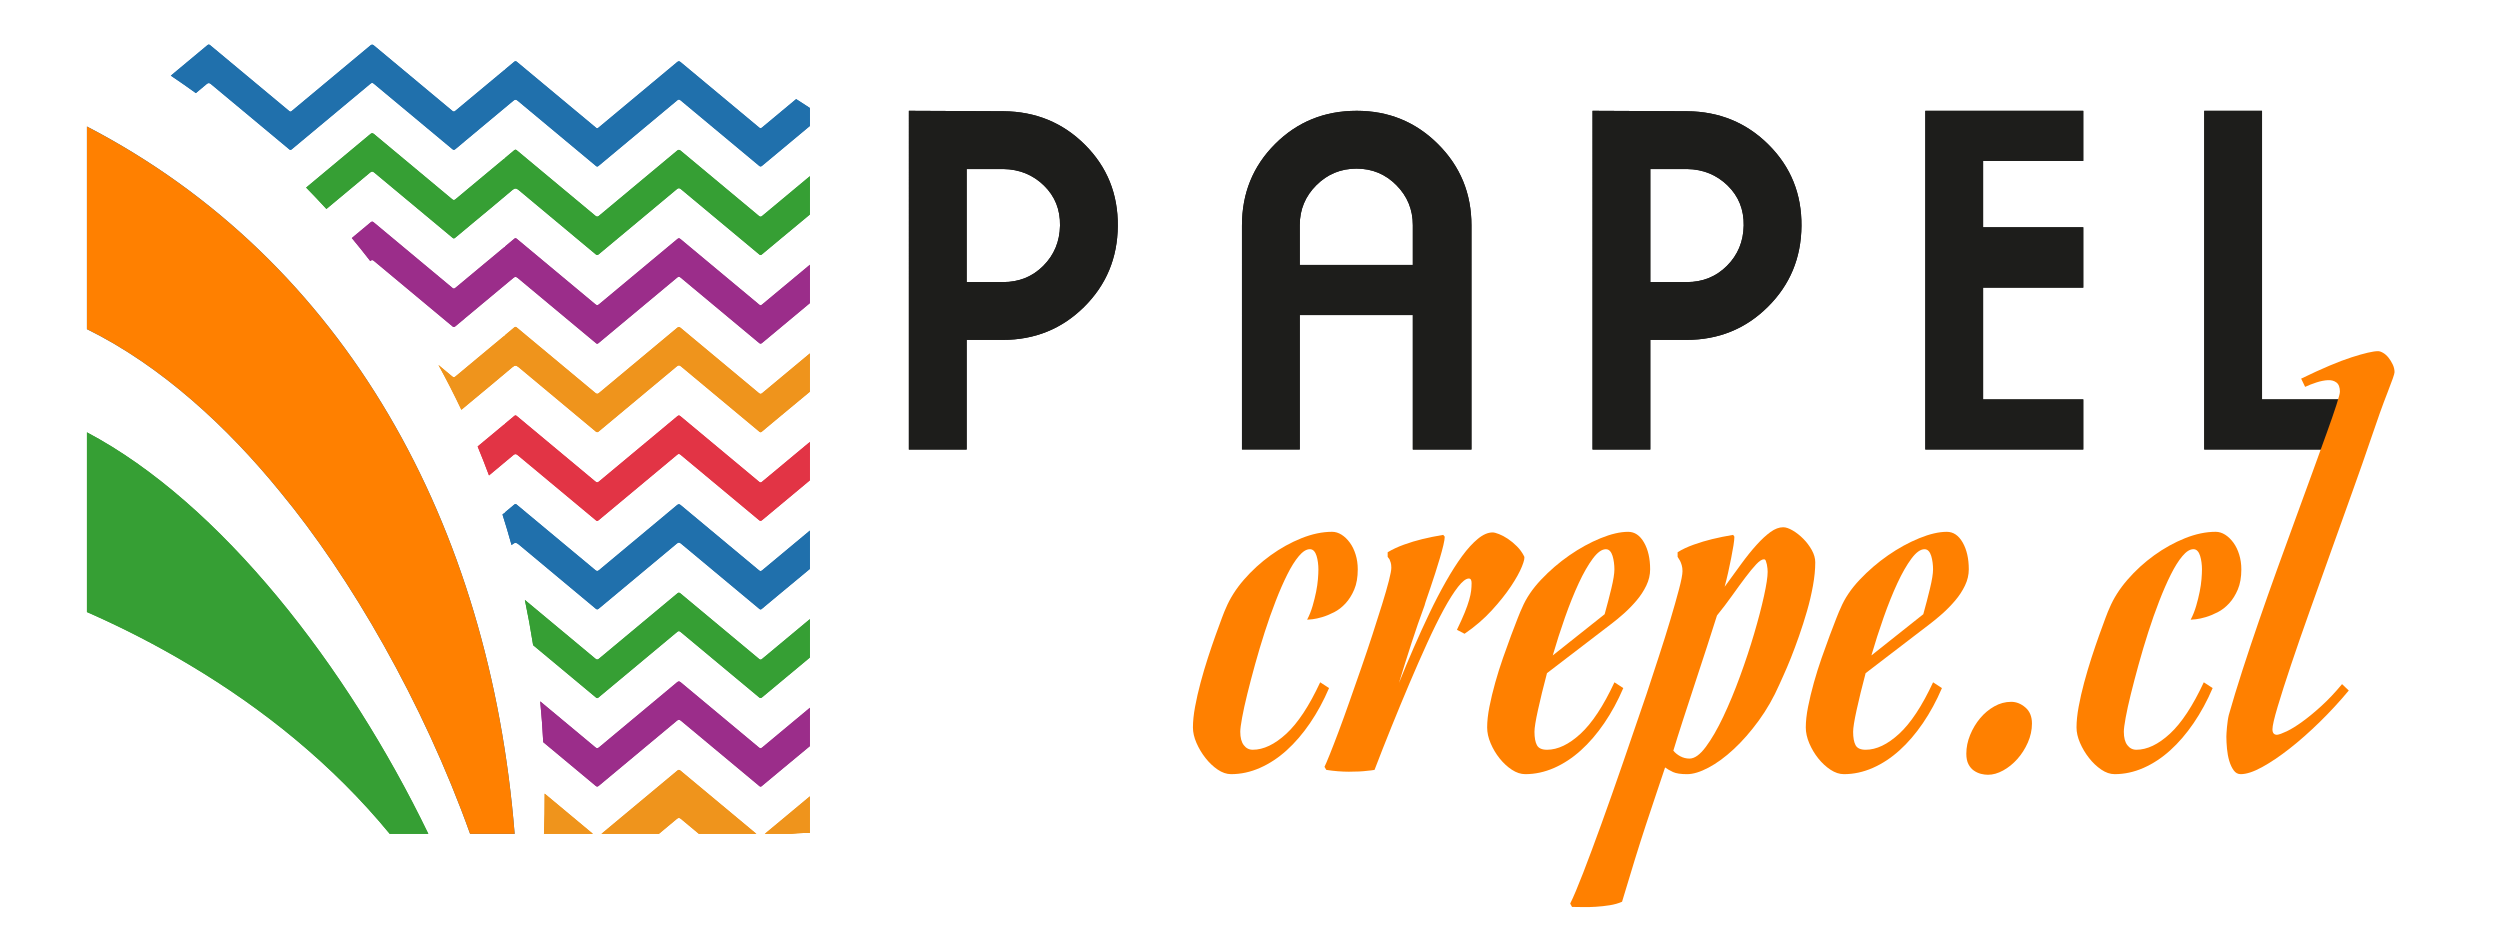 <?xml version="1.0" encoding="utf-8"?>
<!-- Generator: Adobe Illustrator 16.0.3, SVG Export Plug-In . SVG Version: 6.00 Build 0)  -->
<!DOCTYPE svg PUBLIC "-//W3C//DTD SVG 1.1//EN" "http://www.w3.org/Graphics/SVG/1.1/DTD/svg11.dtd">
<svg version="1.1" id="Capa_1" xmlns="http://www.w3.org/2000/svg" xmlns:xlink="http://www.w3.org/1999/xlink" x="0px" y="0px"
	 width="208.41px" height="78.621px" viewBox="0 0 208.41 78.621" enable-background="new 0 0 208.41 78.621" xml:space="preserve">
<path fill="#9B2D8A" d="M37.955,27.205c0.26-0.217,0.519-0.433,0.779-0.649v-0.007c0.025-0.02,0.05-0.039,0.075-0.06
	c1.331-1.106,2.661-2.21,3.989-3.323c0.129-0.109,0.223-0.109,0.354,0c2.177,1.818,4.357,3.629,6.536,5.444
	c0.075,0.063,0.128,0.057,0.201-0.004c2.188-1.825,4.379-3.646,6.568-5.473c0.103-0.085,0.176-0.082,0.278,0.003
	c2.181,1.821,4.365,3.635,6.547,5.455c0.089,0.074,0.154,0.076,0.245,0.001c1.328-1.11,2.659-2.216,3.989-3.323V22.07
	c-1.331,1.106-2.663,2.213-3.992,3.323c-0.084,0.071-0.147,0.076-0.234,0.002c-2.188-1.825-4.379-3.645-6.567-5.471
	c-0.094-0.079-0.161-0.078-0.255,0.001c-2.177,1.817-4.357,3.628-6.535,5.445c-0.109,0.092-0.188,0.09-0.299-0.003
	c-2.184-1.824-4.371-3.641-6.556-5.462c-0.073-0.061-0.127-0.066-0.202-0.004c-0.26,0.218-0.521,0.434-0.781,0.65v0.028
	c-0.037,0.023-0.076,0.04-0.11,0.069c-1.345,1.116-2.688,2.233-4.031,3.355c-0.084,0.07-0.146,0.076-0.234,0.002
	c-2.188-1.825-4.378-3.646-6.567-5.471c-0.094-0.079-0.161-0.078-0.255,0.001c-0.523,0.437-1.047,0.873-1.57,1.308
	c0.525,0.633,1.038,1.271,1.538,1.919c0.007-0.007,0.015-0.013,0.022-0.019c0.103-0.086,0.176-0.083,0.278,0.003
	c2.181,1.82,4.365,3.634,6.546,5.454C37.8,27.278,37.865,27.28,37.955,27.205"/>
<path fill="#EF941C" d="M42.72,30.608c0.194-0.165,0.328-0.153,0.518,0.006c2.139,1.794,4.284,3.573,6.426,5.359
	c0.09,0.075,0.157,0.071,0.246-0.003c2.171-1.812,4.344-3.615,6.514-5.43c0.126-0.105,0.217-0.104,0.343,0.001
	c2.177,1.819,4.357,3.63,6.535,5.445c0.073,0.06,0.126,0.066,0.201,0.003c0.536-0.452,1.074-0.896,1.612-1.344
	c0.8-0.664,1.6-1.327,2.4-1.991V29.46c-0.001,0.002-0.003,0.003-0.005,0.004c-1.326,1.103-2.653,2.204-3.977,3.313
	c-0.1,0.083-0.172,0.073-0.267-0.007c-2.175-1.813-4.35-3.621-6.523-5.436c-0.108-0.092-0.188-0.094-0.299-0.001
	c-2.169,1.813-4.342,3.616-6.511,5.429c-0.11,0.092-0.191,0.088-0.3-0.004c-2.166-1.809-4.334-3.611-6.502-5.415
	c-0.08-0.065-0.145-0.145-0.256-0.052c-0.259,0.218-0.52,0.435-0.78,0.651v0.024c-0.051,0.037-0.104,0.068-0.154,0.109
	c-0.287,0.238-0.575,0.478-0.862,0.717c-0.391,0.325-0.781,0.649-1.172,0.975c-0.647,0.539-1.295,1.079-1.942,1.62
	c-0.1,0.084-0.172,0.073-0.268-0.006c-0.382-0.319-0.766-0.638-1.147-0.956c0.674,1.225,1.312,2.471,1.911,3.735
	c0.361-0.302,0.723-0.603,1.084-0.902c0.453-0.375,0.905-0.75,1.356-1.126C41.508,31.628,42.115,31.12,42.72,30.608"/>
<path fill="#2070AC" d="M31.165,6.978c2.181,1.82,4.365,3.634,6.546,5.454c0.09,0.075,0.154,0.077,0.246,0.002
	c0.259-0.217,0.518-0.433,0.778-0.649v-0.007c0.025-0.02,0.05-0.039,0.076-0.06c1.33-1.106,2.66-2.21,3.988-3.324
	c0.129-0.107,0.223-0.108,0.354,0c2.177,1.819,4.357,3.63,6.536,5.445c0.075,0.063,0.128,0.057,0.201-0.004
	c2.189-1.825,4.379-3.646,6.568-5.473c0.103-0.086,0.176-0.082,0.278,0.003c2.181,1.821,4.365,3.635,6.547,5.454
	c0.089,0.075,0.154,0.077,0.245,0.002c1.328-1.111,2.659-2.216,3.989-3.322V9.006c-0.099-0.065-0.197-0.131-0.296-0.195
	c-0.006-0.005-0.014-0.01-0.021-0.015c-0.277-0.182-0.553-0.358-0.83-0.534c-0.949,0.789-1.898,1.578-2.846,2.37
	c-0.084,0.07-0.148,0.076-0.235,0.003C61.105,8.814,58.922,7,56.74,5.179c-0.104-0.087-0.181-0.095-0.289-0.005
	c-2.188,1.828-4.379,3.648-6.568,5.474c-0.069,0.058-0.121,0.064-0.192,0.005c-2.2-1.833-4.401-3.662-6.6-5.498
	c-0.088-0.072-0.149-0.067-0.235,0.004c-0.253,0.212-0.507,0.423-0.762,0.634V5.81c-0.04,0.029-0.082,0.054-0.121,0.087
	c-1.341,1.114-2.683,2.229-4.021,3.348c-0.084,0.07-0.148,0.075-0.235,0.003c-2.182-1.82-4.365-3.635-6.546-5.456
	c-0.105-0.088-0.182-0.095-0.29-0.005c-2.188,1.827-4.379,3.648-6.569,5.474c-0.068,0.057-0.121,0.064-0.191,0.005
	c-2.199-1.833-4.401-3.663-6.601-5.498c-0.087-0.072-0.149-0.067-0.234,0.003c-1.014,0.848-2.029,1.691-3.044,2.536
	c0.707,0.475,1.402,0.959,2.085,1.453c0.3-0.251,0.601-0.501,0.901-0.753c0.129-0.108,0.223-0.108,0.354,0
	c2.177,1.819,4.358,3.629,6.536,5.445c0.076,0.063,0.129,0.056,0.201-0.004c2.189-1.826,4.38-3.646,6.568-5.473
	C30.989,6.889,31.063,6.893,31.165,6.978"/>
<path fill="#369F34" d="M31.197,14.383c2.177,1.818,4.357,3.629,6.535,5.444c0.073,0.061,0.127,0.066,0.201,0.004
	c0.536-0.452,1.074-0.897,1.612-1.344c0.453-0.375,0.904-0.75,1.356-1.125c0.607-0.506,1.214-1.013,1.819-1.526
	c0.194-0.164,0.328-0.152,0.518,0.007c2.139,1.794,4.284,3.572,6.426,5.36c0.09,0.075,0.156,0.07,0.246-0.004
	c2.171-1.812,4.344-3.615,6.514-5.429c0.127-0.106,0.217-0.105,0.343,0c2.177,1.819,4.357,3.63,6.535,5.445
	c0.073,0.061,0.126,0.065,0.201,0.003c0.536-0.452,1.074-0.896,1.612-1.344c0.8-0.664,1.6-1.327,2.4-1.991v-3.194
	c-0.002,0-0.003,0.002-0.005,0.003c-1.326,1.103-2.653,2.203-3.977,3.313c-0.1,0.084-0.172,0.073-0.267-0.006
	c-2.175-1.814-4.35-3.622-6.523-5.437c-0.108-0.091-0.188-0.093-0.299-0.001c-2.169,1.813-4.342,3.616-6.511,5.429
	c-0.11,0.092-0.191,0.088-0.3-0.003c-2.166-1.81-4.334-3.612-6.502-5.416c-0.08-0.065-0.145-0.145-0.256-0.052
	c-0.259,0.218-0.52,0.435-0.78,0.652v0.023c-0.051,0.037-0.104,0.067-0.154,0.108c-0.287,0.239-0.575,0.479-0.862,0.718
	c-0.391,0.325-0.782,0.649-1.172,0.975c-0.647,0.539-1.295,1.079-1.942,1.621c-0.1,0.084-0.172,0.072-0.267-0.007
	c-2.173-1.813-4.349-3.622-6.523-5.437c-0.108-0.091-0.188-0.093-0.298,0c-1.785,1.49-3.571,2.977-5.356,4.465
	c0.576,0.586,1.139,1.18,1.69,1.782c1.215-1.012,2.43-2.024,3.644-3.038C30.98,14.276,31.07,14.276,31.197,14.383"/>
<path fill="#E23445" d="M43.151,37.938c2.177,1.818,4.357,3.629,6.536,5.444c0.075,0.063,0.128,0.057,0.201-0.004
	c2.189-1.825,4.379-3.646,6.568-5.473c0.103-0.085,0.176-0.083,0.278,0.003c2.182,1.82,4.365,3.635,6.547,5.455
	c0.089,0.074,0.154,0.076,0.245,0.001c1.328-1.111,2.659-2.216,3.989-3.323v-3.199c-1.331,1.106-2.663,2.213-3.992,3.323
	c-0.084,0.071-0.147,0.075-0.234,0.003c-2.188-1.826-4.379-3.646-6.567-5.472c-0.094-0.079-0.161-0.078-0.255,0.001
	c-2.177,1.817-4.357,3.628-6.535,5.445c-0.11,0.092-0.188,0.09-0.299-0.002c-2.184-1.824-4.371-3.642-6.556-5.464
	c-0.073-0.06-0.127-0.065-0.202-0.003c-0.26,0.218-0.521,0.434-0.781,0.65v0.029c-0.037,0.021-0.076,0.039-0.11,0.067
	c-0.722,0.601-1.444,1.2-2.166,1.801c0.331,0.797,0.646,1.602,0.948,2.412c0.678-0.564,1.355-1.129,2.031-1.696
	C42.927,37.829,43.021,37.828,43.151,37.938"/>
<path fill="#9B2D8A" d="M67.515,62.199v-3.196c-0.002,0.002-0.003,0.003-0.005,0.004c-1.326,1.102-2.653,2.203-3.977,3.312
	c-0.1,0.085-0.172,0.074-0.267-0.006c-2.175-1.813-4.35-3.621-6.523-5.437c-0.108-0.09-0.188-0.092-0.299,0
	c-2.169,1.813-4.342,3.617-6.511,5.429c-0.11,0.091-0.191,0.088-0.3-0.004c-1.532-1.279-3.065-2.556-4.599-3.831
	c0.108,1.125,0.192,2.26,0.252,3.4c1.459,1.217,2.919,2.43,4.378,3.646c0.09,0.076,0.157,0.07,0.246-0.004
	c2.171-1.811,4.344-3.614,6.514-5.429c0.126-0.106,0.216-0.104,0.344,0.001c2.176,1.819,4.356,3.629,6.534,5.444
	c0.073,0.062,0.126,0.067,0.201,0.004c0.536-0.451,1.074-0.897,1.612-1.344C65.915,63.526,66.715,62.862,67.515,62.199"/>
<path fill="#EF941C" d="M67.515,66.385c-1.253,1.042-2.507,2.084-3.76,3.13h2.2c0.769-0.083,1.299-0.081,1.56-0.071V66.385z"/>
<path fill="#369F34" d="M49.888,58.149c2.189-1.825,4.379-3.646,6.568-5.473c0.103-0.085,0.176-0.083,0.278,0.003
	c2.182,1.82,4.365,3.635,6.547,5.454c0.089,0.075,0.154,0.077,0.245,0.001c1.328-1.11,2.659-2.216,3.989-3.321v-3.2
	c-1.331,1.106-2.663,2.212-3.992,3.324c-0.084,0.069-0.147,0.074-0.234,0.002c-2.188-1.826-4.379-3.646-6.567-5.472
	c-0.094-0.078-0.161-0.078-0.255,0.001c-2.177,1.817-4.357,3.628-6.535,5.445c-0.11,0.092-0.188,0.089-0.298-0.003
	c-1.959-1.635-3.919-3.266-5.879-4.897c0.26,1.245,0.49,2.504,0.689,3.772c1.748,1.457,3.496,2.91,5.244,4.367
	C49.762,58.216,49.815,58.209,49.888,58.149"/>
<path fill="#2070AC" d="M49.91,50.741c2.171-1.811,4.344-3.614,6.514-5.429c0.127-0.105,0.217-0.104,0.343,0.001
	c2.177,1.819,4.357,3.629,6.535,5.445c0.073,0.06,0.126,0.066,0.201,0.003c0.536-0.452,1.074-0.897,1.612-1.344
	c0.8-0.664,1.6-1.327,2.4-1.99v-3.196c-0.002,0.002-0.003,0.002-0.005,0.004c-1.326,1.102-2.653,2.203-3.977,3.313
	c-0.1,0.084-0.172,0.073-0.267-0.007c-2.175-1.813-4.35-3.621-6.523-5.436c-0.108-0.091-0.188-0.093-0.299-0.001
	c-2.169,1.813-4.342,3.617-6.511,5.429c-0.11,0.092-0.191,0.088-0.3-0.004c-2.166-1.809-4.334-3.611-6.502-5.415
	c-0.08-0.066-0.145-0.146-0.256-0.052c-0.259,0.218-0.52,0.435-0.78,0.651v0.025c-0.051,0.035-0.104,0.067-0.154,0.108
	c-0.018,0.014-0.035,0.028-0.052,0.044c0.268,0.844,0.52,1.693,0.758,2.551c0.024-0.021,0.049-0.042,0.074-0.063
	c0.194-0.165,0.328-0.154,0.518,0.006c2.139,1.794,4.284,3.573,6.426,5.359C49.754,50.821,49.82,50.815,49.91,50.741"/>
<path fill="#EF941C" d="M45.347,69.515h4.083c-1.341-1.12-2.683-2.238-4.026-3.355C45.406,67.271,45.388,68.391,45.347,69.515"/>
<path fill="#EF941C" d="M56.722,64.239c-0.094-0.078-0.161-0.078-0.255,0.001c-2.109,1.761-4.22,3.514-6.329,5.274h4.789
	c0.5-0.416,0.998-0.831,1.497-1.248c0.126-0.106,0.217-0.105,0.343,0c0.499,0.417,0.998,0.832,1.497,1.248h4.79
	C60.943,67.754,58.832,66,56.722,64.239"/>
<path fill="#369F34" d="M32.491,69.515h3.218C28.947,55.533,18.394,41.938,7.247,36.042v14.98c2.921,1.286,5.785,2.747,8.565,4.411
	C21.937,59.083,27.721,63.715,32.491,69.515"/>
<path fill="#2070AC" d="M23.378,41.032c5.809,7.019,11.903,17.545,15.812,28.482h3.714C40.838,43.75,28.834,21.761,7.247,10.546
	v16.894C13.455,30.494,18.989,35.625,23.378,41.032"/>
<path fill="#1D1D1B" d="M93.185,18.839c-0.024,2.666-0.96,4.914-2.81,6.746c-1.85,1.833-4.111,2.749-6.783,2.749h-3.007v9.138
	h-4.819V9.237l7.888,0.035c2.689,0.024,4.956,0.959,6.8,2.803C92.298,13.92,93.208,16.175,93.185,18.839 M88.367,18.804
	c0.022-1.333-0.423-2.445-1.339-3.337c-0.917-0.893-2.041-1.352-3.374-1.375h-3.069v9.424h3.034c1.333,0,2.451-0.452,3.355-1.357
	C87.878,21.255,88.342,20.137,88.367,18.804"/>
<path fill="#1D1D1B" d="M122.667,37.472h-4.89V26.264h-9.423v11.208h-4.819V18.791c0-2.685,0.922-4.949,2.766-6.79
	c1.844-1.843,4.111-2.764,6.8-2.764c2.665,0,4.926,0.928,6.782,2.781c1.856,1.854,2.785,4.111,2.785,6.772V37.472z M117.777,22.088
	v-3.326c0-1.298-0.457-2.405-1.37-3.326c-0.913-0.92-2.021-1.379-3.324-1.379c-1.304,0-2.418,0.459-3.343,1.379
	c-0.924,0.921-1.386,2.028-1.386,3.326v3.326H117.777z"/>
<path fill="#1D1D1B" d="M150.179,18.839c-0.024,2.666-0.96,4.914-2.81,6.746c-1.849,1.833-4.111,2.749-6.784,2.749h-3.007v9.138
	h-4.819V9.237l7.889,0.035c2.688,0.024,4.956,0.959,6.8,2.803C149.292,13.92,150.202,16.175,150.179,18.839 M145.36,18.804
	c0.024-1.333-0.423-2.445-1.338-3.337c-0.917-0.893-2.041-1.352-3.374-1.375h-3.069v9.424h3.034c1.332,0,2.45-0.452,3.354-1.357
	C144.872,21.255,145.336,20.137,145.36,18.804"/>
<polygon fill="#1D1D1B" points="173.672,37.472 160.501,37.472 160.501,9.237 173.672,9.237 173.672,13.413 165.32,13.413 
	165.32,18.946 173.672,18.946 173.672,23.979 165.32,23.979 165.32,33.295 173.672,33.295 "/>
<polygon fill="#1D1D1B" points="196.924,37.472 183.753,37.472 183.753,9.237 188.572,9.237 188.572,33.295 196.924,33.295 "/>
<path fill="#9B2D8A" d="M37.955,27.205c0.26-0.217,0.519-0.433,0.779-0.649v-0.007c0.025-0.02,0.05-0.039,0.075-0.06
	c1.331-1.106,2.661-2.21,3.989-3.323c0.129-0.109,0.223-0.109,0.354,0c2.177,1.818,4.357,3.629,6.536,5.444
	c0.075,0.063,0.128,0.057,0.201-0.004c2.188-1.825,4.379-3.646,6.568-5.473c0.103-0.085,0.176-0.082,0.278,0.003
	c2.181,1.821,4.365,3.635,6.547,5.455c0.089,0.074,0.154,0.076,0.245,0.001c1.328-1.11,2.659-2.216,3.989-3.323V22.07
	c-1.331,1.106-2.663,2.213-3.992,3.323c-0.084,0.071-0.147,0.076-0.234,0.002c-2.188-1.825-4.379-3.645-6.567-5.471
	c-0.094-0.079-0.161-0.078-0.255,0.001c-2.177,1.817-4.357,3.628-6.535,5.445c-0.109,0.092-0.188,0.09-0.299-0.003
	c-2.184-1.824-4.371-3.641-6.556-5.462c-0.073-0.061-0.127-0.066-0.202-0.004c-0.26,0.218-0.521,0.434-0.781,0.65v0.028
	c-0.037,0.023-0.076,0.04-0.11,0.069c-1.345,1.116-2.688,2.233-4.031,3.355c-0.084,0.07-0.146,0.076-0.234,0.002
	c-2.188-1.825-4.378-3.646-6.567-5.471c-0.094-0.079-0.161-0.078-0.255,0.001c-0.523,0.437-1.047,0.873-1.57,1.308
	c0.525,0.633,1.038,1.271,1.538,1.919c0.007-0.007,0.015-0.013,0.022-0.019c0.103-0.086,0.176-0.083,0.278,0.003
	c2.181,1.82,4.365,3.634,6.546,5.454C37.8,27.278,37.865,27.28,37.955,27.205"/>
<path fill="#EF941C" d="M42.72,30.608c0.194-0.165,0.328-0.153,0.518,0.006c2.139,1.794,4.284,3.573,6.426,5.359
	c0.09,0.075,0.157,0.071,0.246-0.003c2.171-1.812,4.344-3.615,6.514-5.43c0.126-0.105,0.217-0.104,0.343,0.001
	c2.177,1.819,4.357,3.63,6.535,5.445c0.073,0.06,0.126,0.066,0.201,0.003c0.536-0.452,1.074-0.896,1.612-1.344
	c0.8-0.664,1.6-1.327,2.4-1.991V29.46c-0.001,0.002-0.003,0.003-0.005,0.004c-1.326,1.103-2.653,2.204-3.977,3.313
	c-0.1,0.083-0.172,0.073-0.267-0.007c-2.175-1.813-4.35-3.621-6.523-5.436c-0.108-0.092-0.188-0.094-0.299-0.001
	c-2.169,1.813-4.342,3.616-6.511,5.429c-0.11,0.092-0.191,0.088-0.3-0.004c-2.166-1.809-4.334-3.611-6.502-5.415
	c-0.08-0.065-0.145-0.145-0.256-0.052c-0.259,0.218-0.52,0.435-0.78,0.651v0.024c-0.051,0.037-0.104,0.068-0.154,0.109
	c-0.287,0.238-0.575,0.478-0.862,0.717c-0.391,0.325-0.781,0.649-1.172,0.975c-0.647,0.539-1.295,1.079-1.942,1.62
	c-0.1,0.084-0.172,0.073-0.268-0.006c-0.382-0.319-0.766-0.638-1.147-0.956c0.674,1.225,1.312,2.471,1.911,3.735
	c0.361-0.302,0.723-0.603,1.084-0.902c0.453-0.375,0.905-0.75,1.356-1.126C41.508,31.628,42.115,31.12,42.72,30.608"/>
<path fill="#2070AC" d="M31.165,6.978c2.181,1.82,4.365,3.634,6.546,5.454c0.09,0.075,0.154,0.077,0.246,0.002
	c0.259-0.217,0.518-0.433,0.778-0.649v-0.007c0.025-0.02,0.05-0.039,0.076-0.06c1.33-1.106,2.66-2.21,3.988-3.324
	c0.129-0.107,0.223-0.108,0.354,0c2.177,1.819,4.357,3.63,6.536,5.445c0.075,0.063,0.128,0.057,0.201-0.004
	c2.189-1.825,4.379-3.646,6.568-5.473c0.103-0.086,0.176-0.082,0.278,0.003c2.181,1.821,4.365,3.635,6.547,5.454
	c0.089,0.075,0.154,0.077,0.245,0.002c1.328-1.111,2.659-2.216,3.989-3.322V9.006c-0.099-0.065-0.197-0.131-0.296-0.195
	c-0.006-0.005-0.014-0.01-0.021-0.015c-0.277-0.182-0.553-0.358-0.83-0.534c-0.949,0.789-1.898,1.578-2.846,2.37
	c-0.084,0.07-0.148,0.076-0.235,0.003C61.105,8.814,58.922,7,56.74,5.179c-0.104-0.087-0.181-0.095-0.289-0.005
	c-2.188,1.828-4.379,3.648-6.568,5.474c-0.069,0.058-0.121,0.064-0.192,0.005c-2.2-1.833-4.401-3.662-6.6-5.498
	c-0.088-0.072-0.149-0.067-0.235,0.004c-0.253,0.212-0.507,0.423-0.762,0.634V5.81c-0.04,0.029-0.082,0.054-0.121,0.087
	c-1.341,1.114-2.683,2.229-4.021,3.348c-0.084,0.07-0.148,0.075-0.235,0.003c-2.182-1.82-4.365-3.635-6.546-5.456
	c-0.105-0.088-0.182-0.095-0.29-0.005c-2.188,1.827-4.379,3.648-6.569,5.474c-0.068,0.057-0.121,0.064-0.191,0.005
	c-2.199-1.833-4.401-3.663-6.601-5.498c-0.087-0.072-0.149-0.067-0.234,0.003c-1.014,0.848-2.029,1.691-3.044,2.536
	c0.707,0.475,1.402,0.959,2.085,1.453c0.3-0.251,0.601-0.501,0.901-0.753c0.129-0.108,0.223-0.108,0.354,0
	c2.177,1.819,4.358,3.629,6.536,5.445c0.076,0.063,0.129,0.056,0.201-0.004c2.189-1.826,4.38-3.646,6.568-5.473
	C30.989,6.889,31.063,6.893,31.165,6.978"/>
<path fill="#369F34" d="M31.197,14.383c2.177,1.818,4.357,3.629,6.535,5.444c0.073,0.061,0.127,0.066,0.201,0.004
	c0.536-0.452,1.074-0.897,1.612-1.344c0.453-0.375,0.904-0.75,1.356-1.125c0.607-0.506,1.214-1.013,1.819-1.526
	c0.194-0.164,0.328-0.152,0.518,0.007c2.139,1.794,4.284,3.572,6.426,5.36c0.09,0.075,0.156,0.07,0.246-0.004
	c2.171-1.812,4.344-3.615,6.514-5.429c0.127-0.106,0.217-0.105,0.343,0c2.177,1.819,4.357,3.63,6.535,5.445
	c0.073,0.061,0.126,0.065,0.201,0.003c0.536-0.452,1.074-0.896,1.612-1.344c0.8-0.664,1.6-1.327,2.4-1.991v-3.194
	c-0.002,0-0.003,0.002-0.005,0.003c-1.326,1.103-2.653,2.203-3.977,3.313c-0.1,0.084-0.172,0.073-0.267-0.006
	c-2.175-1.814-4.35-3.622-6.523-5.437c-0.108-0.091-0.188-0.093-0.299-0.001c-2.169,1.813-4.342,3.616-6.511,5.429
	c-0.11,0.092-0.191,0.088-0.3-0.003c-2.166-1.81-4.334-3.612-6.502-5.416c-0.08-0.065-0.145-0.145-0.256-0.052
	c-0.259,0.218-0.52,0.435-0.78,0.652v0.023c-0.051,0.037-0.104,0.067-0.154,0.108c-0.287,0.239-0.575,0.479-0.862,0.718
	c-0.391,0.325-0.782,0.649-1.172,0.975c-0.647,0.539-1.295,1.079-1.942,1.621c-0.1,0.084-0.172,0.072-0.267-0.007
	c-2.173-1.813-4.349-3.622-6.523-5.437c-0.108-0.091-0.188-0.093-0.298,0c-1.785,1.49-3.571,2.977-5.356,4.465
	c0.576,0.586,1.139,1.18,1.69,1.782c1.215-1.012,2.43-2.024,3.644-3.038C30.98,14.276,31.07,14.276,31.197,14.383"/>
<path fill="#E23445" d="M43.151,37.938c2.177,1.818,4.357,3.629,6.536,5.444c0.075,0.063,0.128,0.057,0.201-0.004
	c2.189-1.825,4.379-3.646,6.568-5.473c0.103-0.085,0.176-0.083,0.278,0.003c2.182,1.82,4.365,3.635,6.547,5.455
	c0.089,0.074,0.154,0.076,0.245,0.001c1.328-1.111,2.659-2.216,3.989-3.323v-3.199c-1.331,1.106-2.663,2.213-3.992,3.323
	c-0.084,0.071-0.147,0.075-0.234,0.003c-2.188-1.826-4.379-3.646-6.567-5.472c-0.094-0.079-0.161-0.078-0.255,0.001
	c-2.177,1.817-4.357,3.628-6.535,5.445c-0.11,0.092-0.188,0.09-0.299-0.002c-2.184-1.824-4.371-3.642-6.556-5.464
	c-0.073-0.06-0.127-0.065-0.202-0.003c-0.26,0.218-0.521,0.434-0.781,0.65v0.029c-0.037,0.021-0.076,0.039-0.11,0.067
	c-0.722,0.601-1.444,1.2-2.166,1.801c0.331,0.797,0.646,1.602,0.948,2.412c0.678-0.564,1.355-1.129,2.031-1.696
	C42.927,37.829,43.021,37.828,43.151,37.938"/>
<path fill="#9B2D8A" d="M67.515,62.199v-3.196c-0.002,0.002-0.003,0.003-0.005,0.004c-1.326,1.102-2.653,2.203-3.977,3.312
	c-0.1,0.085-0.172,0.074-0.267-0.006c-2.175-1.813-4.35-3.621-6.523-5.437c-0.108-0.09-0.188-0.092-0.299,0
	c-2.169,1.813-4.342,3.617-6.511,5.429c-0.11,0.091-0.191,0.088-0.3-0.004c-1.532-1.279-3.065-2.556-4.599-3.831
	c0.108,1.125,0.192,2.26,0.252,3.4c1.459,1.217,2.919,2.43,4.378,3.646c0.09,0.076,0.157,0.07,0.246-0.004
	c2.171-1.811,4.344-3.614,6.514-5.429c0.126-0.106,0.216-0.104,0.344,0.001c2.176,1.819,4.356,3.629,6.534,5.444
	c0.073,0.062,0.126,0.067,0.201,0.004c0.536-0.451,1.074-0.897,1.612-1.344C65.915,63.526,66.715,62.862,67.515,62.199"/>
<path fill="#EF941C" d="M67.515,66.385c-1.253,1.042-2.507,2.084-3.76,3.13h2.2c0.769-0.083,1.299-0.081,1.56-0.071V66.385z"/>
<path fill="#369F34" d="M49.888,58.149c2.189-1.825,4.379-3.646,6.568-5.473c0.103-0.085,0.176-0.083,0.278,0.003
	c2.182,1.82,4.365,3.635,6.547,5.454c0.089,0.075,0.154,0.077,0.245,0.001c1.328-1.11,2.659-2.216,3.989-3.321v-3.2
	c-1.331,1.106-2.663,2.212-3.992,3.324c-0.084,0.069-0.147,0.074-0.234,0.002c-2.188-1.826-4.379-3.646-6.567-5.472
	c-0.094-0.078-0.161-0.078-0.255,0.001c-2.177,1.817-4.357,3.628-6.535,5.445c-0.11,0.092-0.188,0.089-0.298-0.003
	c-1.959-1.635-3.919-3.266-5.879-4.897c0.26,1.245,0.49,2.504,0.689,3.772c1.748,1.457,3.496,2.91,5.244,4.367
	C49.762,58.216,49.815,58.209,49.888,58.149"/>
<path fill="#2070AC" d="M49.91,50.741c2.171-1.811,4.344-3.614,6.514-5.429c0.127-0.105,0.217-0.104,0.343,0.001
	c2.177,1.819,4.357,3.629,6.535,5.445c0.073,0.06,0.126,0.066,0.201,0.003c0.536-0.452,1.074-0.897,1.612-1.344
	c0.8-0.664,1.6-1.327,2.4-1.99v-3.196c-0.002,0.002-0.003,0.002-0.005,0.004c-1.326,1.102-2.653,2.203-3.977,3.313
	c-0.1,0.084-0.172,0.073-0.267-0.007c-2.175-1.813-4.35-3.621-6.523-5.436c-0.108-0.091-0.188-0.093-0.299-0.001
	c-2.169,1.813-4.342,3.617-6.511,5.429c-0.11,0.092-0.191,0.088-0.3-0.004c-2.166-1.809-4.334-3.611-6.502-5.415
	c-0.08-0.066-0.145-0.146-0.256-0.052c-0.259,0.218-0.52,0.435-0.78,0.651v0.025c-0.051,0.035-0.104,0.067-0.154,0.108
	c-0.018,0.014-0.035,0.028-0.052,0.044c0.268,0.844,0.52,1.693,0.758,2.551c0.024-0.021,0.049-0.042,0.074-0.063
	c0.194-0.165,0.328-0.154,0.518,0.006c2.139,1.794,4.284,3.573,6.426,5.359C49.754,50.821,49.82,50.815,49.91,50.741"/>
<path fill="#EF941C" d="M45.347,69.515h4.083c-1.341-1.12-2.683-2.238-4.026-3.355C45.406,67.271,45.388,68.391,45.347,69.515"/>
<path fill="#EF941C" d="M56.722,64.239c-0.094-0.078-0.161-0.078-0.255,0.001c-2.109,1.761-4.22,3.514-6.329,5.274h4.789
	c0.5-0.416,0.998-0.831,1.497-1.248c0.126-0.106,0.217-0.105,0.343,0c0.499,0.417,0.998,0.832,1.497,1.248h4.79
	C60.943,67.754,58.832,66,56.722,64.239"/>
<path fill="#369F34" d="M32.491,69.515h3.218C28.947,55.533,18.394,41.938,7.247,36.042v14.98c2.921,1.286,5.785,2.747,8.565,4.411
	C21.937,59.083,27.721,63.715,32.491,69.515"/>
<g id="XMLID_2_">
	<g>
		<path fill="#FF8000" d="M42.903,69.514h-3.715C35.28,58.576,29.186,48.051,23.378,41.031c-4.391-5.405-9.924-10.537-16.132-13.592
			V10.548C28.834,21.761,40.838,43.752,42.903,69.514z"/>
	</g>
</g>
<path fill="#1D1D1B" d="M93.185,18.839c-0.024,2.666-0.96,4.914-2.81,6.746c-1.85,1.833-4.111,2.749-6.783,2.749h-3.007v9.138
	h-4.819V9.237l7.888,0.035c2.689,0.024,4.956,0.959,6.8,2.803C92.298,13.92,93.208,16.175,93.185,18.839 M88.367,18.804
	c0.022-1.333-0.423-2.445-1.339-3.337c-0.917-0.893-2.041-1.352-3.374-1.375h-3.069v9.424h3.034c1.333,0,2.451-0.452,3.355-1.357
	C87.878,21.255,88.342,20.137,88.367,18.804"/>
<path fill="#1D1D1B" d="M122.667,37.472h-4.89V26.264h-9.423v11.208h-4.819V18.791c0-2.685,0.922-4.949,2.766-6.79
	c1.844-1.843,4.111-2.764,6.8-2.764c2.665,0,4.926,0.928,6.782,2.781c1.856,1.854,2.785,4.111,2.785,6.772V37.472z M117.777,22.088
	v-3.326c0-1.298-0.457-2.405-1.37-3.326c-0.913-0.92-2.021-1.379-3.324-1.379c-1.304,0-2.418,0.459-3.343,1.379
	c-0.924,0.921-1.386,2.028-1.386,3.326v3.326H117.777z"/>
<path fill="#1D1D1B" d="M150.179,18.839c-0.024,2.666-0.96,4.914-2.81,6.746c-1.849,1.833-4.111,2.749-6.784,2.749h-3.007v9.138
	h-4.819V9.237l7.889,0.035c2.688,0.024,4.956,0.959,6.8,2.803C149.292,13.92,150.202,16.175,150.179,18.839 M145.36,18.804
	c0.024-1.333-0.423-2.445-1.338-3.337c-0.917-0.893-2.041-1.352-3.374-1.375h-3.069v9.424h3.034c1.332,0,2.45-0.452,3.354-1.357
	C144.872,21.255,145.336,20.137,145.36,18.804"/>
<polygon fill="#1D1D1B" points="173.672,37.472 160.501,37.472 160.501,9.237 173.672,9.237 173.672,13.413 165.32,13.413 
	165.32,18.946 173.672,18.946 173.672,23.979 165.32,23.979 165.32,33.295 173.672,33.295 "/>
<polygon fill="#1D1D1B" points="196.924,37.472 183.753,37.472 183.753,9.237 188.572,9.237 188.572,33.295 196.924,33.295 "/>
<g>
	<path fill="#FF8000" d="M104.434,62.502c0.899,0,1.832-0.446,2.799-1.336c0.966-0.891,1.908-2.319,2.824-4.287l0.738,0.482
		c-0.458,1.069-0.989,2.045-1.59,2.927c-0.603,0.882-1.251,1.637-1.946,2.264c-0.696,0.628-1.438,1.116-2.227,1.464
		c-0.789,0.348-1.59,0.521-2.404,0.521c-0.373,0-0.746-0.128-1.119-0.382c-0.373-0.255-0.712-0.576-1.018-0.967
		c-0.305-0.39-0.555-0.81-0.75-1.259c-0.195-0.45-0.293-0.879-0.293-1.286c0-0.508,0.06-1.085,0.179-1.729s0.272-1.314,0.458-2.01
		c0.187-0.696,0.39-1.383,0.61-2.062c0.221-0.678,0.433-1.302,0.636-1.87s0.382-1.056,0.535-1.463
		c0.152-0.407,0.263-0.678,0.33-0.814c0.34-0.814,0.84-1.603,1.501-2.366c0.662-0.763,1.404-1.441,2.227-2.035
		c0.822-0.594,1.679-1.068,2.57-1.425s1.743-0.535,2.558-0.535c0.271,0,0.534,0.082,0.788,0.242
		c0.255,0.162,0.484,0.382,0.688,0.662c0.204,0.279,0.365,0.61,0.483,0.992c0.119,0.381,0.178,0.793,0.178,1.233
		c0,0.661-0.098,1.222-0.292,1.68s-0.437,0.844-0.725,1.157c-0.289,0.314-0.606,0.56-0.954,0.738
		c-0.348,0.178-0.679,0.314-0.992,0.407c-0.314,0.093-0.586,0.152-0.814,0.178c-0.229,0.026-0.378,0.038-0.445,0.038
		c0.187-0.355,0.339-0.737,0.458-1.145s0.216-0.802,0.293-1.184c0.076-0.382,0.126-0.733,0.152-1.056
		c0.025-0.322,0.038-0.594,0.038-0.814c0-0.187-0.013-0.377-0.038-0.572c-0.026-0.195-0.063-0.377-0.115-0.547
		c-0.051-0.169-0.124-0.306-0.216-0.407c-0.093-0.102-0.208-0.152-0.343-0.152c-0.289,0-0.594,0.19-0.916,0.572
		c-0.323,0.382-0.645,0.895-0.967,1.54c-0.322,0.644-0.646,1.382-0.967,2.213c-0.323,0.831-0.628,1.696-0.916,2.595
		c-0.289,0.899-0.556,1.795-0.802,2.685c-0.246,0.891-0.462,1.714-0.648,2.469c-0.187,0.755-0.331,1.412-0.433,1.972
		c-0.102,0.56-0.152,0.95-0.152,1.17c0,0.492,0.097,0.865,0.292,1.12C103.878,62.374,104.128,62.502,104.434,62.502z"/>
	<path fill="#FF8000" d="M114.586,64.181c-0.187,0.033-0.39,0.06-0.61,0.076c-0.39,0.051-0.899,0.076-1.527,0.076
		c-0.289,0-0.594-0.013-0.916-0.038s-0.644-0.063-0.966-0.114l-0.153-0.254c0.084-0.17,0.233-0.518,0.445-1.044
		c0.211-0.525,0.458-1.161,0.737-1.908c0.28-0.746,0.581-1.577,0.903-2.493c0.323-0.916,0.649-1.85,0.98-2.799
		c0.33-0.95,0.644-1.884,0.941-2.799c0.296-0.916,0.564-1.756,0.802-2.52c0.237-0.763,0.423-1.412,0.56-1.946
		c0.136-0.534,0.204-0.895,0.204-1.081s-0.017-0.331-0.05-0.433c-0.035-0.102-0.068-0.195-0.103-0.279
		c-0.051-0.068-0.101-0.136-0.152-0.204v-0.382c0.39-0.237,0.844-0.449,1.361-0.636c0.517-0.187,1.022-0.339,1.514-0.458
		c0.56-0.136,1.146-0.255,1.756-0.356l0.127,0.152c0,0.153-0.038,0.391-0.115,0.713c-0.076,0.322-0.174,0.683-0.292,1.081
		c-0.119,0.399-0.246,0.811-0.381,1.234c-0.136,0.424-0.267,0.823-0.395,1.195c-0.127,0.374-0.238,0.696-0.331,0.967
		c-0.093,0.271-0.148,0.45-0.165,0.535c-0.373,1-0.738,2.053-1.094,3.154c-0.356,1.103-0.705,2.206-1.043,3.309
		c0.39-0.968,0.801-1.947,1.234-2.939c0.432-0.992,0.869-1.95,1.31-2.875c0.441-0.924,0.895-1.798,1.361-2.62
		s0.92-1.536,1.361-2.138c0.441-0.602,0.878-1.082,1.311-1.438c0.433-0.356,0.844-0.534,1.234-0.534c0.119,0,0.297,0.047,0.535,0.14
		c0.237,0.094,0.483,0.226,0.738,0.395c0.254,0.17,0.504,0.377,0.75,0.623s0.445,0.522,0.598,0.827
		c0.068,0.103,0.009,0.386-0.178,0.853c-0.187,0.467-0.492,1.018-0.916,1.653c-0.424,0.637-0.958,1.307-1.603,2.011
		c-0.645,0.704-1.399,1.353-2.265,1.946l-0.636-0.331c0.271-0.56,0.487-1.039,0.649-1.438c0.161-0.398,0.284-0.746,0.369-1.043
		c0.085-0.297,0.141-0.556,0.166-0.775c0.025-0.222,0.038-0.434,0.038-0.638c0-0.254-0.076-0.381-0.229-0.381
		c-0.238,0-0.539,0.233-0.904,0.699c-0.364,0.467-0.763,1.099-1.195,1.896c-0.433,0.797-0.891,1.726-1.374,2.785
		c-0.484,1.061-0.976,2.18-1.476,3.358c-0.5,1.18-1,2.389-1.501,3.626C115.498,61.831,115.027,63.027,114.586,64.181z"/>
	<path fill="#FF8000" d="M127.155,64.537c-0.374,0-0.747-0.123-1.12-0.369s-0.712-0.56-1.018-0.941
		c-0.305-0.381-0.555-0.801-0.75-1.26c-0.195-0.457-0.292-0.899-0.292-1.323c0-0.508,0.063-1.085,0.19-1.729
		c0.127-0.645,0.289-1.314,0.484-2.01c0.196-0.696,0.411-1.383,0.649-2.062c0.237-0.678,0.462-1.302,0.674-1.87
		c0.212-0.568,0.398-1.056,0.56-1.463s0.275-0.678,0.344-0.814c0.339-0.814,0.869-1.603,1.59-2.366
		c0.721-0.763,1.51-1.441,2.366-2.035c0.857-0.594,1.722-1.068,2.595-1.425s1.641-0.535,2.303-0.535
		c0.542,0,0.983,0.298,1.323,0.892s0.509,1.34,0.509,2.238c0,0.458-0.106,0.908-0.318,1.349c-0.212,0.441-0.483,0.857-0.814,1.247
		c-0.331,0.39-0.687,0.755-1.068,1.095c-0.382,0.339-0.743,0.635-1.082,0.89l-5.317,4.071c-0.306,1.154-0.556,2.175-0.75,3.066
		c-0.196,0.89-0.293,1.497-0.293,1.818c0,0.492,0.068,0.865,0.204,1.12c0.136,0.254,0.416,0.382,0.84,0.382
		c0.898,0,1.832-0.446,2.799-1.336c0.966-0.891,1.908-2.319,2.824-4.287l0.738,0.482c-0.458,1.069-0.988,2.045-1.59,2.927
		c-0.603,0.882-1.252,1.637-1.947,2.264c-0.696,0.628-1.438,1.116-2.226,1.464C128.771,64.363,127.969,64.537,127.155,64.537z
		 M133.872,45.785c-0.339,0-0.704,0.263-1.094,0.789c-0.39,0.525-0.781,1.208-1.171,2.048c-0.39,0.839-0.771,1.79-1.145,2.85
		s-0.712,2.116-1.018,3.167l4.325-3.435c0.204-0.729,0.39-1.445,0.56-2.149c0.169-0.704,0.254-1.234,0.254-1.591
		c0-0.187-0.013-0.377-0.038-0.572c-0.025-0.195-0.064-0.377-0.115-0.547c-0.051-0.169-0.123-0.306-0.216-0.407
		C134.122,45.836,134.008,45.785,133.872,45.785z"/>
	<path fill="#FF8000" d="M135.221,75.173c-0.305,0.135-0.649,0.232-1.03,0.292s-0.767,0.103-1.158,0.127
		c-0.389,0.025-0.759,0.035-1.106,0.025c-0.347-0.008-0.64-0.013-0.877-0.013l-0.152-0.279c0.271-0.543,0.631-1.396,1.081-2.558
		c0.449-1.162,0.958-2.527,1.526-4.097c0.568-1.568,1.17-3.277,1.807-5.126s1.285-3.74,1.946-5.675
		c0.322-0.983,0.661-2.018,1.018-3.104c0.355-1.085,0.678-2.111,0.966-3.079c0.289-0.967,0.53-1.819,0.725-2.557
		c0.195-0.738,0.292-1.242,0.292-1.514c0-0.187-0.021-0.353-0.063-0.497c-0.042-0.144-0.089-0.267-0.141-0.368
		c-0.068-0.119-0.135-0.229-0.203-0.331v-0.382c0.373-0.237,0.823-0.449,1.349-0.636c0.525-0.187,1.035-0.339,1.526-0.458
		c0.56-0.136,1.145-0.255,1.756-0.356l0.102,0.152c0,0.17-0.026,0.412-0.076,0.726c-0.051,0.313-0.115,0.666-0.191,1.056
		c-0.076,0.391-0.161,0.794-0.254,1.209c-0.094,0.416-0.191,0.81-0.292,1.184c0.491-0.679,0.958-1.319,1.399-1.921
		c0.44-0.603,0.865-1.129,1.272-1.578s0.792-0.806,1.157-1.069c0.365-0.262,0.716-0.394,1.056-0.394c0.22,0,0.483,0.089,0.789,0.268
		c0.305,0.178,0.598,0.406,0.877,0.687c0.28,0.279,0.518,0.594,0.713,0.941c0.194,0.348,0.292,0.69,0.292,1.03
		c0,0.594-0.064,1.242-0.191,1.946s-0.292,1.408-0.496,2.111c-0.204,0.704-0.424,1.396-0.661,2.074
		c-0.238,0.679-0.467,1.293-0.687,1.845c-0.221,0.552-0.42,1.021-0.599,1.412c-0.178,0.391-0.292,0.645-0.343,0.764
		c-0.492,1.119-1.073,2.137-1.743,3.053c-0.67,0.916-1.361,1.705-2.074,2.366c-0.712,0.662-1.412,1.175-2.099,1.539
		c-0.687,0.365-1.285,0.548-1.793,0.548c-0.526,0-0.917-0.061-1.171-0.178c-0.254-0.119-0.475-0.246-0.661-0.382
		c-0.255,0.763-0.513,1.535-0.776,2.314c-0.263,0.78-0.538,1.607-0.827,2.481c-0.288,0.873-0.593,1.832-0.916,2.875
		C135.968,72.691,135.611,73.866,135.221,75.173z M147.052,46.625c-0.169,0-0.385,0.14-0.648,0.419
		c-0.263,0.28-0.564,0.646-0.903,1.095s-0.708,0.954-1.106,1.514c-0.399,0.56-0.819,1.111-1.26,1.654
		c-0.22,0.712-0.496,1.573-0.827,2.582c-0.331,1.01-0.67,2.044-1.018,3.104c-0.348,1.06-0.683,2.086-1.005,3.078
		s-0.585,1.828-0.789,2.507c0.152,0.187,0.347,0.344,0.585,0.471c0.237,0.127,0.492,0.19,0.764,0.19
		c0.423,0,0.877-0.327,1.361-0.979s0.967-1.488,1.45-2.506c0.483-1.019,0.95-2.142,1.399-3.372c0.45-1.229,0.844-2.421,1.183-3.574
		s0.611-2.192,0.814-3.117c0.204-0.924,0.306-1.599,0.306-2.022c0-0.068-0.005-0.157-0.014-0.268
		c-0.008-0.11-0.025-0.225-0.05-0.343c-0.026-0.119-0.056-0.221-0.089-0.306C147.17,46.667,147.12,46.625,147.052,46.625z"/>
	<path fill="#FF8000" d="M153.718,64.537c-0.373,0-0.746-0.123-1.119-0.369s-0.713-0.56-1.018-0.941
		c-0.305-0.381-0.555-0.801-0.751-1.26c-0.194-0.457-0.292-0.899-0.292-1.323c0-0.508,0.063-1.085,0.191-1.729
		s0.289-1.314,0.484-2.01c0.195-0.696,0.411-1.383,0.648-2.062c0.238-0.678,0.462-1.302,0.675-1.87s0.398-1.056,0.56-1.463
		c0.161-0.407,0.275-0.678,0.344-0.814c0.339-0.814,0.869-1.603,1.59-2.366c0.721-0.763,1.51-1.441,2.366-2.035
		c0.857-0.594,1.722-1.068,2.595-1.425s1.641-0.535,2.303-0.535c0.543,0,0.983,0.298,1.323,0.892
		c0.339,0.594,0.509,1.34,0.509,2.238c0,0.458-0.106,0.908-0.318,1.349c-0.212,0.441-0.483,0.857-0.814,1.247
		s-0.687,0.755-1.068,1.095c-0.382,0.339-0.743,0.635-1.082,0.89l-5.318,4.071c-0.306,1.154-0.556,2.175-0.75,3.066
		c-0.195,0.89-0.292,1.497-0.292,1.818c0,0.492,0.067,0.865,0.203,1.12c0.136,0.254,0.416,0.382,0.84,0.382
		c0.899,0,1.832-0.446,2.799-1.336c0.967-0.891,1.908-2.319,2.824-4.287l0.738,0.482c-0.458,1.069-0.989,2.045-1.59,2.927
		c-0.603,0.882-1.251,1.637-1.947,2.264c-0.696,0.628-1.437,1.116-2.227,1.464C155.334,64.363,154.533,64.537,153.718,64.537z
		 M160.436,45.785c-0.34,0-0.704,0.263-1.094,0.789c-0.39,0.525-0.781,1.208-1.171,2.048c-0.39,0.839-0.771,1.79-1.145,2.85
		c-0.374,1.06-0.713,2.116-1.019,3.167l4.326-3.435c0.204-0.729,0.39-1.445,0.559-2.149c0.17-0.704,0.255-1.234,0.255-1.591
		c0-0.187-0.013-0.377-0.038-0.572c-0.026-0.195-0.064-0.377-0.115-0.547c-0.051-0.169-0.123-0.306-0.216-0.407
		C160.686,45.836,160.571,45.785,160.436,45.785z"/>
	<path fill="#FF8000" d="M167.662,58.507c0.424,0,0.818,0.157,1.183,0.471c0.364,0.314,0.547,0.759,0.547,1.335
		c0,0.544-0.115,1.073-0.344,1.591c-0.229,0.518-0.522,0.976-0.878,1.375c-0.356,0.397-0.75,0.716-1.183,0.953
		c-0.433,0.237-0.853,0.356-1.26,0.356c-0.187,0-0.382-0.025-0.585-0.076c-0.204-0.051-0.398-0.14-0.586-0.268
		c-0.186-0.127-0.339-0.305-0.458-0.534s-0.178-0.521-0.178-0.878c0-0.525,0.106-1.047,0.318-1.564
		c0.213-0.518,0.488-0.979,0.828-1.387c0.338-0.407,0.733-0.738,1.183-0.993C166.699,58.634,167.169,58.507,167.662,58.507z"/>
	<path fill="#FF8000" d="M178.094,62.502c0.899,0,1.832-0.446,2.799-1.336c0.966-0.891,1.908-2.319,2.824-4.287l0.738,0.482
		c-0.458,1.069-0.988,2.045-1.59,2.927c-0.603,0.882-1.252,1.637-1.947,2.264c-0.696,0.628-1.438,1.116-2.226,1.464
		c-0.79,0.348-1.591,0.521-2.405,0.521c-0.374,0-0.746-0.128-1.12-0.382c-0.373-0.255-0.712-0.576-1.018-0.967
		c-0.306-0.39-0.556-0.81-0.75-1.259c-0.195-0.45-0.292-0.879-0.292-1.286c0-0.508,0.06-1.085,0.178-1.729
		c0.118-0.645,0.271-1.314,0.458-2.01c0.188-0.696,0.391-1.383,0.61-2.062c0.221-0.678,0.433-1.302,0.636-1.87
		c0.204-0.568,0.382-1.056,0.535-1.463c0.152-0.407,0.263-0.678,0.33-0.814c0.34-0.814,0.84-1.603,1.502-2.366
		c0.661-0.763,1.403-1.441,2.226-2.035c0.822-0.594,1.679-1.068,2.569-1.425c0.891-0.356,1.743-0.535,2.557-0.535
		c0.272,0,0.535,0.082,0.79,0.242c0.254,0.162,0.483,0.382,0.687,0.662c0.204,0.279,0.365,0.61,0.483,0.992
		c0.119,0.381,0.179,0.793,0.179,1.233c0,0.661-0.099,1.222-0.293,1.68c-0.194,0.458-0.437,0.844-0.725,1.157
		c-0.289,0.314-0.606,0.56-0.954,0.738c-0.348,0.178-0.679,0.314-0.992,0.407c-0.314,0.093-0.585,0.152-0.814,0.178
		c-0.229,0.026-0.378,0.038-0.446,0.038c0.187-0.355,0.339-0.737,0.458-1.145s0.217-0.802,0.293-1.184
		c0.077-0.382,0.127-0.733,0.153-1.056c0.025-0.322,0.039-0.594,0.039-0.814c0-0.187-0.013-0.377-0.039-0.572
		c-0.026-0.195-0.063-0.377-0.115-0.547c-0.05-0.169-0.123-0.306-0.216-0.407c-0.093-0.102-0.208-0.152-0.343-0.152
		c-0.29,0-0.595,0.19-0.916,0.572c-0.323,0.382-0.645,0.895-0.967,1.54c-0.322,0.644-0.645,1.382-0.967,2.213
		c-0.323,0.831-0.628,1.696-0.916,2.595c-0.288,0.899-0.556,1.795-0.801,2.685c-0.246,0.891-0.462,1.714-0.649,2.469
		c-0.187,0.755-0.331,1.412-0.433,1.972c-0.102,0.56-0.152,0.95-0.152,1.17c0,0.492,0.097,0.865,0.292,1.12
		C177.538,62.374,177.788,62.502,178.094,62.502z"/>
	<path fill="#FF8000" d="M197.634,36.625c-0.424,1.256-0.925,2.685-1.501,4.287c-0.577,1.604-1.167,3.249-1.769,4.937
		c-0.602,1.688-1.2,3.362-1.794,5.024c-0.594,1.663-1.119,3.177-1.577,4.543c-0.458,1.365-0.832,2.531-1.119,3.498
		c-0.289,0.967-0.433,1.595-0.433,1.883c0,0.306,0.127,0.458,0.382,0.458c0.17-0.018,0.44-0.115,0.814-0.293
		c0.373-0.178,0.806-0.445,1.297-0.802c0.492-0.355,1.022-0.792,1.591-1.31c0.568-0.518,1.141-1.124,1.717-1.819l0.56,0.534
		c-0.747,0.899-1.549,1.769-2.405,2.608c-0.856,0.839-1.696,1.581-2.519,2.226c-0.823,0.646-1.59,1.162-2.303,1.553
		c-0.713,0.39-1.306,0.585-1.781,0.585c-0.237,0-0.433-0.105-0.585-0.318c-0.153-0.212-0.276-0.475-0.37-0.788
		c-0.093-0.314-0.156-0.653-0.19-1.019c-0.034-0.364-0.051-0.699-0.051-1.005c0-0.067,0.004-0.174,0.013-0.317
		c0.008-0.144,0.021-0.306,0.038-0.483c0.018-0.179,0.039-0.356,0.064-0.535c0.025-0.179,0.055-0.335,0.089-0.47
		c0.322-1.137,0.7-2.376,1.132-3.716c0.433-1.339,0.895-2.722,1.387-4.146c0.492-1.425,1-2.867,1.526-4.326s1.039-2.87,1.54-4.236
		c0.5-1.365,0.971-2.654,1.412-3.867c0.441-1.213,0.831-2.29,1.17-3.231s0.606-1.713,0.801-2.315s0.293-0.971,0.293-1.106
		c0-0.373-0.099-0.632-0.293-0.776s-0.437-0.208-0.725-0.19c-0.288,0.017-0.603,0.08-0.941,0.19c-0.34,0.11-0.653,0.233-0.941,0.368
		l-0.331-0.687c1.747-0.848,3.151-1.441,4.211-1.78c1.059-0.34,1.794-0.51,2.201-0.51c0.118,0,0.258,0.047,0.419,0.141
		c0.161,0.093,0.31,0.225,0.446,0.394c0.135,0.17,0.254,0.36,0.356,0.573c0.101,0.212,0.152,0.429,0.152,0.649
		c0,0.135-0.195,0.699-0.585,1.691C198.643,33.712,198.177,35.014,197.634,36.625z"/>
</g>
</svg>
